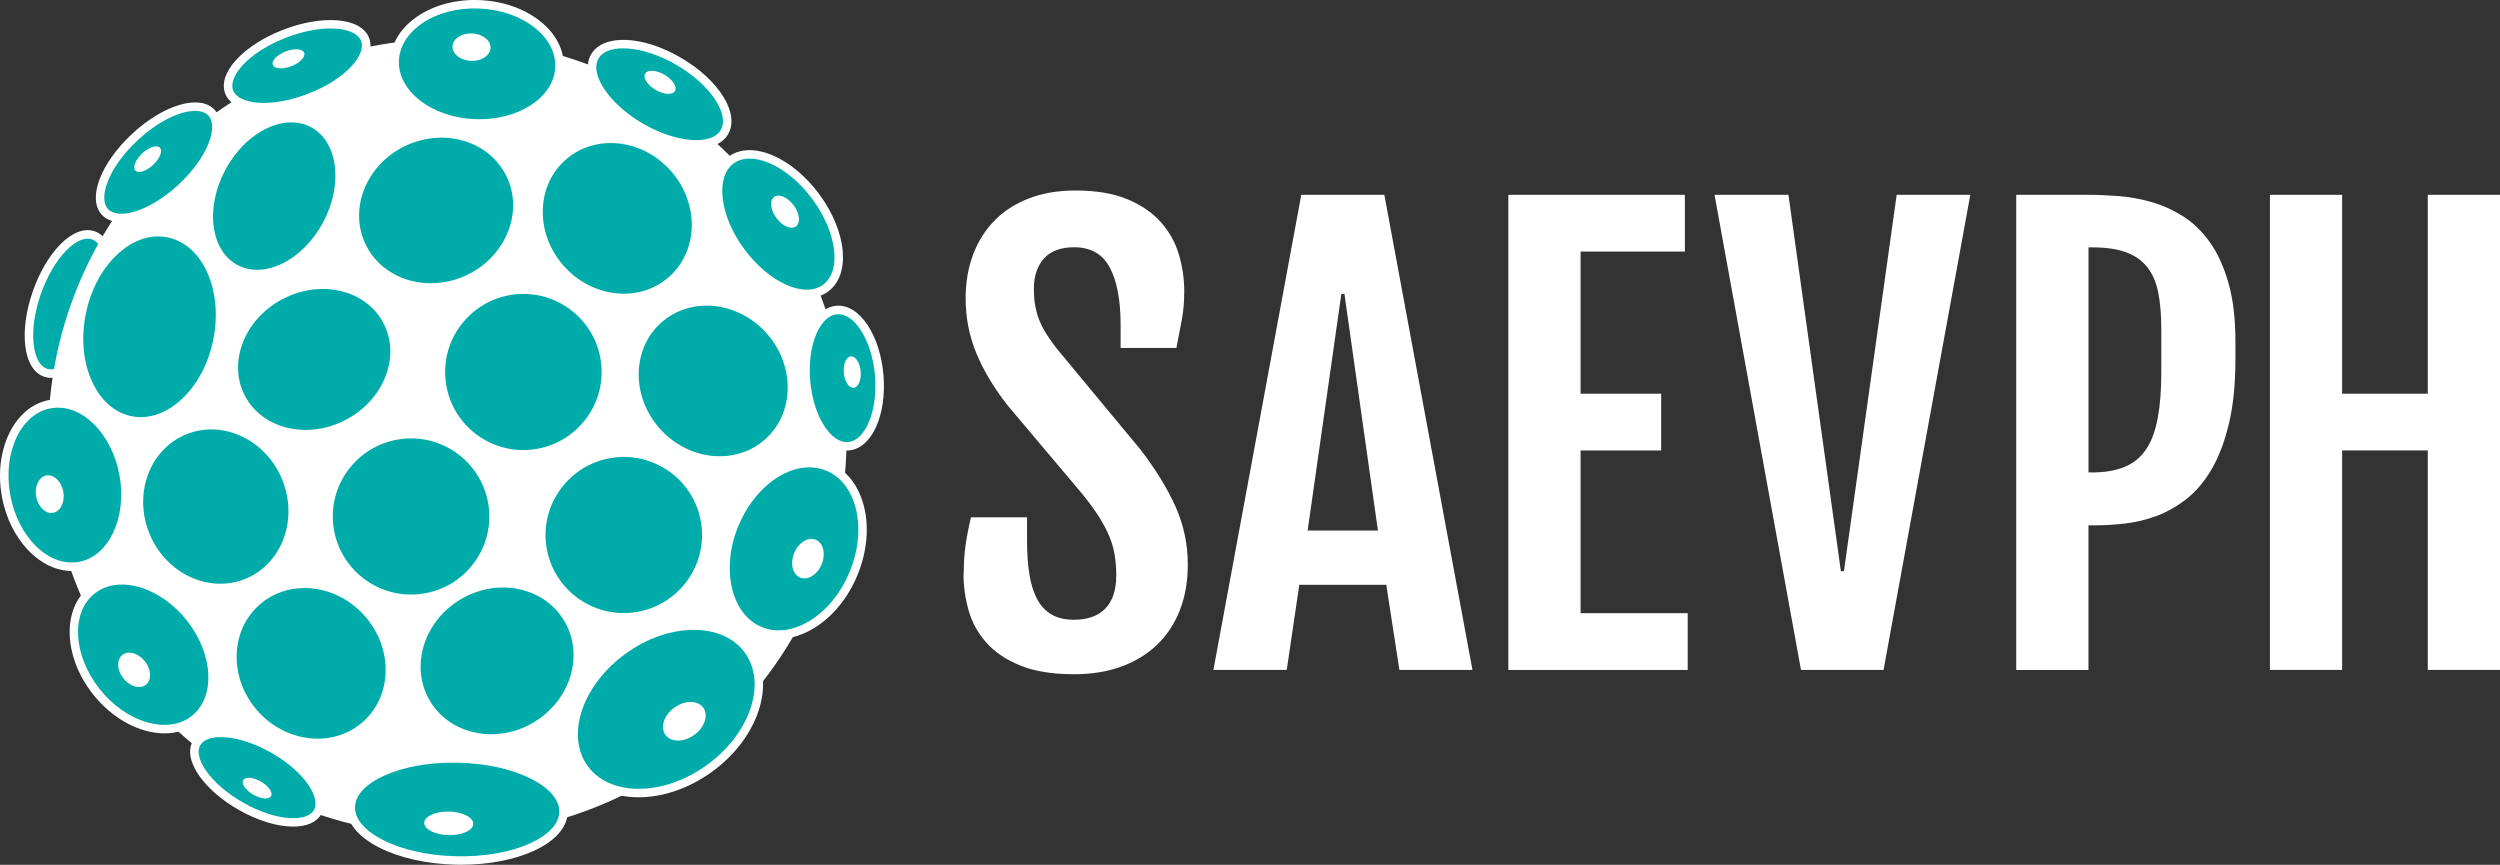 <svg width="159" height="55" viewBox="0 0 159 55" fill="none" xmlns="http://www.w3.org/2000/svg">
<rect x="0" y="0" width="159" height="55" fill="#333333" stroke="none"/>
<g clip-path="url(#clip0_211_7677)">
<path d="M2.343 18.615C3.184 16.204 4.794 14.57 5.935 14.965C7.075 15.363 7.319 17.638 6.479 20.049C5.638 22.459 4.028 24.093 2.887 23.699C1.746 23.301 1.502 21.026 2.343 18.615Z" fill="#00ACAA"/>
<path d="M2.797 23.955C2.142 23.727 1.716 23.011 1.601 21.942C1.493 20.943 1.666 19.731 2.087 18.526C2.507 17.323 3.125 16.266 3.833 15.547C4.59 14.78 5.366 14.484 6.024 14.712C6.68 14.94 7.106 15.655 7.221 16.725C7.329 17.724 7.156 18.936 6.735 20.141C6.315 21.343 5.697 22.401 4.989 23.119C4.399 23.717 3.796 24.032 3.249 24.032C3.094 24.032 2.946 24.007 2.801 23.958L2.797 23.955ZM4.219 15.927C3.567 16.59 2.992 17.576 2.597 18.704C2.201 19.833 2.04 20.964 2.139 21.886C2.229 22.725 2.535 23.295 2.977 23.446C3.419 23.6 4.012 23.341 4.603 22.74C5.255 22.077 5.83 21.094 6.222 19.962C6.618 18.834 6.779 17.703 6.68 16.781C6.59 15.942 6.284 15.372 5.845 15.221C5.762 15.193 5.672 15.178 5.579 15.178C5.181 15.178 4.698 15.44 4.219 15.927Z" fill="white"/>
<path d="M46.409 45.721C56.325 35.83 56.325 19.794 46.409 9.903C36.492 0.013 20.415 0.013 10.499 9.903C0.582 19.794 0.582 35.83 10.499 45.721C20.415 55.611 36.492 55.611 46.409 45.721Z" fill="white"/>
<path d="M37.402 26.91C39.202 24.643 38.818 21.351 36.545 19.556C34.273 17.761 30.972 18.144 29.172 20.411C27.373 22.677 27.757 25.97 30.029 27.764C32.302 29.559 35.603 29.176 37.402 26.91Z" fill="#00ACAA"/>
<path d="M27.803 24.241C27.645 22.78 28.072 21.346 28.996 20.203C29.924 19.059 31.237 18.344 32.705 18.186C34.174 18.029 35.608 18.452 36.755 19.377C37.901 20.298 38.618 21.615 38.776 23.076C39.098 26.094 36.9 28.81 33.877 29.131C33.679 29.153 33.481 29.162 33.286 29.162C30.505 29.162 28.106 27.062 27.803 24.241ZM32.761 18.723C30.032 19.013 28.047 21.464 28.338 24.186C28.628 26.908 31.083 28.887 33.815 28.595C36.544 28.305 38.529 25.854 38.235 23.131C37.963 20.588 35.8 18.692 33.29 18.692C33.113 18.692 32.937 18.701 32.758 18.72L32.761 18.723Z" fill="white"/>
<path d="M22.168 26.914C24.72 25.541 25.808 22.616 24.599 20.38C23.389 18.144 20.341 17.444 17.79 18.817C15.239 20.189 14.151 23.114 15.36 25.35C16.569 27.586 19.617 28.286 22.168 26.914Z" fill="#00ACAA"/>
<path d="M15.124 25.474C13.845 23.11 14.985 20.018 17.662 18.575C18.954 17.881 20.407 17.668 21.758 17.98C23.121 18.294 24.212 19.099 24.836 20.249C25.457 21.399 25.535 22.752 25.046 24.062C24.564 25.357 23.587 26.455 22.298 27.148C21.377 27.645 20.391 27.882 19.442 27.882C17.634 27.882 15.962 27.025 15.124 25.477V25.474ZM17.919 19.049C15.504 20.351 14.463 23.116 15.6 25.218C16.738 27.321 19.628 27.975 22.042 26.674C23.216 26.042 24.107 25.046 24.542 23.874C24.972 22.715 24.91 21.516 24.363 20.505C23.816 19.494 22.849 18.781 21.64 18.504C21.275 18.421 20.901 18.377 20.524 18.377C19.643 18.377 18.747 18.606 17.922 19.049H17.919Z" fill="white"/>
<path d="M31.215 34.191C31.958 31.397 30.29 28.53 27.489 27.788C24.687 27.046 21.813 28.71 21.069 31.504C20.325 34.298 21.993 37.165 24.795 37.907C27.596 38.649 30.471 36.985 31.215 34.191Z" fill="#00ACAA"/>
<path d="M22.675 37.131C21.528 36.209 20.811 34.893 20.654 33.432C20.496 31.97 20.923 30.537 21.847 29.393C22.774 28.249 24.091 27.534 25.556 27.377C27.024 27.219 28.458 27.642 29.605 28.567C30.752 29.488 31.469 30.805 31.627 32.266C31.784 33.728 31.358 35.161 30.434 36.305C29.506 37.449 28.189 38.164 26.724 38.321C26.523 38.343 26.326 38.352 26.128 38.352C24.873 38.352 23.664 37.927 22.672 37.131H22.675ZM25.615 27.913C24.292 28.055 23.105 28.699 22.27 29.732C21.436 30.765 21.052 32.06 21.195 33.376C21.485 36.098 23.946 38.078 26.672 37.785C27.995 37.643 29.182 36.999 30.016 35.966C30.851 34.933 31.234 33.638 31.092 32.322C30.82 29.778 28.656 27.882 26.146 27.882C25.97 27.882 25.794 27.892 25.615 27.91V27.913Z" fill="white"/>
<path d="M43.651 37.443C45.542 35.252 45.294 31.946 43.097 30.06C40.9 28.174 37.586 28.422 35.695 30.613C33.804 32.804 34.052 36.109 36.249 37.995C38.446 39.881 41.76 39.634 43.651 37.443Z" fill="#00ACAA"/>
<path d="M36.207 38.309C35.061 37.387 34.344 36.071 34.186 34.609C34.028 33.148 34.455 31.714 35.379 30.571C36.306 29.427 37.62 28.712 39.088 28.554C40.556 28.397 41.994 28.82 43.137 29.744C44.284 30.666 45.001 31.983 45.159 33.444L44.89 33.472L45.159 33.444C45.316 34.905 44.89 36.339 43.966 37.483C43.038 38.626 41.725 39.342 40.257 39.499C40.056 39.52 39.858 39.53 39.66 39.53C38.405 39.53 37.197 39.104 36.204 38.309H36.207ZM39.147 29.091C36.418 29.381 34.433 31.832 34.724 34.554C35.014 37.276 37.475 39.252 40.201 38.962C42.93 38.673 44.915 36.222 44.624 33.499C44.482 32.18 43.836 30.996 42.8 30.164C41.907 29.445 40.816 29.06 39.685 29.06C39.505 29.06 39.326 29.069 39.147 29.088V29.091Z" fill="white"/>
<path d="M48.771 28.207C50.798 26.479 50.914 23.296 49.031 21.099C47.148 18.901 43.978 18.52 41.951 20.248C39.924 21.976 39.807 25.158 41.691 27.356C43.574 29.554 46.744 29.935 48.771 28.207Z" fill="#00ACAA"/>
<path d="M41.484 27.534C40.529 26.421 40.031 25.03 40.083 23.618C40.136 22.2 40.736 20.93 41.774 20.045C43.91 18.223 47.258 18.618 49.233 20.924C50.188 22.037 50.685 23.427 50.633 24.839C50.58 26.258 49.981 27.528 48.942 28.412C48.036 29.183 46.917 29.556 45.774 29.556C44.216 29.556 42.621 28.863 41.48 27.531L41.484 27.534ZM42.127 20.455C41.205 21.241 40.671 22.373 40.624 23.637C40.578 24.91 41.029 26.171 41.895 27.182C43.678 29.263 46.683 29.63 48.593 28.002C49.514 27.216 50.049 26.085 50.095 24.821C50.141 23.547 49.69 22.287 48.825 21.275C47.792 20.07 46.346 19.438 44.942 19.438C43.925 19.438 42.927 19.771 42.123 20.455H42.127Z" fill="white"/>
<path d="M42.666 17.867C44.693 16.139 44.809 12.957 42.926 10.759C41.042 8.561 37.873 8.18 35.846 9.908C33.819 11.636 33.702 14.819 35.585 17.016C37.469 19.214 40.639 19.595 42.666 17.867Z" fill="#00ACAA"/>
<path d="M35.383 17.194C34.427 16.081 33.93 14.69 33.982 13.278C34.035 11.86 34.635 10.59 35.673 9.705C37.809 7.883 41.156 8.278 43.132 10.584C44.087 11.697 44.584 13.087 44.532 14.499C44.479 15.917 43.88 17.188 42.841 18.072C41.935 18.843 40.816 19.216 39.673 19.216C38.115 19.216 36.52 18.523 35.379 17.191L35.383 17.194ZM36.025 10.115C35.104 10.901 34.57 12.033 34.523 13.297C34.477 14.57 34.928 15.831 35.794 16.842C37.577 18.923 40.581 19.29 42.492 17.662C43.413 16.876 43.948 15.745 43.994 14.481C44.04 13.207 43.589 11.947 42.724 10.935C40.94 8.854 37.936 8.487 36.025 10.115Z" fill="white"/>
<path d="M29.872 17.706C32.472 16.427 33.623 13.457 32.444 11.072C31.265 8.686 28.201 7.789 25.601 9.068C23.002 10.347 21.85 13.317 23.029 15.702C24.209 18.088 27.272 18.985 29.872 17.706Z" fill="#00ACAA"/>
<path d="M22.79 15.819C21.547 13.303 22.756 10.168 25.482 8.823C26.799 8.176 28.273 8.037 29.63 8.435C30.996 8.836 32.081 9.727 32.684 10.951C33.926 13.466 32.721 16.602 29.992 17.946C29.154 18.359 28.267 18.553 27.404 18.553C25.463 18.553 23.649 17.561 22.787 15.819H22.79ZM25.72 9.307C23.259 10.519 22.159 13.334 23.272 15.581C24.385 17.829 27.29 18.674 29.754 17.462C32.214 16.25 33.314 13.435 32.202 11.188C31.664 10.103 30.696 9.307 29.479 8.953C29.021 8.817 28.548 8.753 28.072 8.753C27.275 8.753 26.471 8.941 25.72 9.307Z" fill="white"/>
<path d="M23.2 46.171C25.227 44.443 25.344 41.261 23.46 39.063C21.577 36.865 18.407 36.484 16.38 38.212C14.353 39.94 14.237 43.123 16.12 45.32C18.003 47.518 21.173 47.899 23.2 46.171Z" fill="#00ACAA"/>
<path d="M15.912 45.495C14.957 44.382 14.46 42.992 14.512 41.58C14.565 40.162 15.164 38.892 16.203 38.007C18.339 36.185 21.686 36.579 23.661 38.885C24.616 39.998 25.114 41.389 25.062 42.801C25.009 44.219 24.409 45.489 23.371 46.374C22.465 47.145 21.346 47.518 20.203 47.518C18.645 47.518 17.05 46.824 15.909 45.492L15.912 45.495ZM16.555 38.417C15.634 39.203 15.099 40.334 15.053 41.598C15.007 42.872 15.458 44.133 16.323 45.144C18.107 47.225 21.111 47.592 23.021 45.964C23.943 45.178 24.477 44.046 24.524 42.782C24.57 41.509 24.119 40.248 23.253 39.237C22.221 38.031 20.774 37.399 19.371 37.399C18.354 37.399 17.356 37.732 16.552 38.417H16.555Z" fill="white"/>
<path d="M15.72 37.061C18.187 36.051 19.294 33.064 18.193 30.39C17.092 27.715 14.2 26.366 11.733 27.376C9.267 28.386 8.159 31.373 9.26 34.047C10.361 36.722 13.253 38.071 15.72 37.061Z" fill="#00ACAA"/>
<path d="M9.01 34.15C7.854 31.345 9.032 28.194 11.631 27.127C14.231 26.063 17.288 27.479 18.444 30.287C19.6 33.093 18.422 36.243 15.822 37.31C15.235 37.55 14.626 37.665 14.02 37.665C11.94 37.665 9.906 36.324 9.013 34.15H9.01ZM11.835 27.627C9.511 28.579 8.466 31.412 9.508 33.947C10.549 36.478 13.288 37.763 15.615 36.811C17.94 35.858 18.985 33.025 17.943 30.491C16.901 27.959 14.163 26.671 11.835 27.627Z" fill="white"/>
<path d="M34.153 46.126C36.618 44.604 37.479 41.538 36.076 39.276C34.672 37.014 31.537 36.414 29.072 37.936C26.607 39.457 25.746 42.524 27.149 44.785C28.553 47.047 31.688 47.647 34.153 46.126Z" fill="#00ACAA"/>
<path d="M26.922 44.928C25.445 42.545 26.344 39.305 28.932 37.708C30.18 36.937 31.636 36.659 33.024 36.925C34.421 37.193 35.587 37.979 36.307 39.135C37.784 41.518 36.885 44.758 34.297 46.355C33.336 46.95 32.273 47.234 31.241 47.234C29.5 47.234 27.85 46.423 26.922 44.928ZM29.216 38.167C26.882 39.607 26.06 42.514 27.383 44.644C28.706 46.775 31.68 47.339 34.013 45.899C36.347 44.459 37.169 41.552 35.846 39.422C35.206 38.392 34.168 37.695 32.922 37.455C32.613 37.396 32.301 37.365 31.985 37.365C31.027 37.365 30.069 37.64 29.216 38.167Z" fill="white"/>
<path d="M35.585 4.284C35.674 2.194 33.398 0.399 30.502 0.277C27.606 0.154 25.186 1.75 25.098 3.84C25.009 5.931 27.284 7.725 30.18 7.848C33.076 7.971 35.496 6.375 35.585 4.284Z" fill="#00ACAA"/>
<path d="M30.171 8.117C27.133 7.988 24.737 6.064 24.833 3.829C24.879 2.728 25.51 1.726 26.604 1.005C27.67 0.299 29.064 -0.056 30.514 0.006C31.97 0.068 33.327 0.539 34.331 1.329C35.361 2.14 35.902 3.194 35.855 4.295C35.763 6.453 33.389 8.124 30.492 8.124C30.387 8.124 30.279 8.124 30.171 8.117ZM26.901 1.452C25.955 2.078 25.411 2.929 25.371 3.851C25.287 5.79 27.451 7.464 30.193 7.578C32.941 7.692 35.234 6.209 35.314 4.27C35.355 3.348 34.885 2.451 33.995 1.751C33.08 1.03 31.834 0.601 30.489 0.543C29.148 0.484 27.868 0.808 26.895 1.449L26.901 1.452Z" fill="white"/>
<path d="M30.026 2.127C30.694 2.155 31.216 2.568 31.197 3.052C31.176 3.533 30.619 3.903 29.952 3.872C29.284 3.844 28.762 3.431 28.78 2.947C28.802 2.466 29.358 2.096 30.026 2.127Z" fill="white"/>
<path d="M20.796 14.247C22.152 11.692 21.749 8.827 19.895 7.847C18.04 6.868 15.438 8.146 14.081 10.701C12.725 13.256 13.129 16.121 14.983 17.1C16.837 18.079 19.44 16.802 20.796 14.247Z" fill="#00ACAA"/>
<path d="M14.858 17.338C13.882 16.824 13.245 15.825 13.062 14.53C12.883 13.266 13.161 11.86 13.844 10.578C15.269 7.895 18.039 6.567 20.023 7.615C22.008 8.663 22.462 11.697 21.037 14.379C20.354 15.665 19.346 16.682 18.197 17.246C17.572 17.551 16.945 17.705 16.348 17.705C15.819 17.705 15.316 17.585 14.855 17.342L14.858 17.338ZM14.32 10.827C13.69 12.014 13.433 13.3 13.597 14.453C13.755 15.575 14.293 16.429 15.112 16.861C15.931 17.292 16.942 17.255 17.962 16.756C19.009 16.241 19.934 15.307 20.561 14.12C21.844 11.7 21.491 8.993 19.77 8.083C19.387 7.88 18.963 7.784 18.527 7.784C17.013 7.784 15.316 8.947 14.32 10.824V10.827Z" fill="white"/>
<path d="M13.832 21.645C14.492 18.358 13.092 15.307 10.705 14.83C8.318 14.354 5.848 16.632 5.188 19.92C4.529 23.207 5.929 26.258 8.316 26.735C10.703 27.211 13.172 24.933 13.832 21.645Z" fill="#00ACAA"/>
<path d="M8.265 26.998C7.023 26.751 5.993 25.86 5.366 24.491C4.751 23.153 4.596 21.51 4.927 19.864C5.616 16.436 8.234 14.059 10.76 14.564C13.288 15.07 14.787 18.267 14.098 21.695C13.767 23.341 12.988 24.797 11.906 25.795C11.004 26.628 9.981 27.062 8.961 27.062C8.729 27.062 8.494 27.041 8.265 26.995V26.998ZM5.455 19.972C5.146 21.507 5.289 23.033 5.857 24.269C6.411 25.475 7.304 26.258 8.37 26.471C9.437 26.683 10.562 26.304 11.539 25.404C12.54 24.482 13.26 23.129 13.566 21.593C14.197 18.458 12.886 15.541 10.651 15.094C10.457 15.054 10.262 15.036 10.064 15.036C8.021 15.036 6.027 17.108 5.452 19.972H5.455Z" fill="white"/>
<path d="M54.293 36.452C55.475 33.566 54.735 30.534 52.639 29.68C50.544 28.826 47.887 30.474 46.705 33.36C45.523 36.246 46.263 39.278 48.359 40.132C50.454 40.985 53.111 39.338 54.293 36.452Z" fill="#00ACAA"/>
<path d="M48.256 40.384C46.027 39.474 45.218 36.28 46.454 33.259C47.69 30.241 50.509 28.523 52.741 29.433C53.838 29.88 54.623 30.876 54.957 32.242C55.282 33.577 55.136 35.109 54.543 36.555C53.95 38.004 52.979 39.2 51.811 39.924C51.056 40.393 50.278 40.63 49.529 40.63C49.09 40.63 48.661 40.547 48.256 40.384ZM46.955 33.462C45.83 36.206 46.507 39.089 48.46 39.884C49.39 40.263 50.481 40.115 51.526 39.468C52.599 38.802 53.492 37.695 54.045 36.351C54.596 35.007 54.735 33.592 54.435 32.368C54.144 31.175 53.471 30.309 52.54 29.929C52.197 29.791 51.838 29.723 51.474 29.723C49.752 29.723 47.885 31.197 46.958 33.462H46.955Z" fill="white"/>
<path d="M52.259 35.886C51.987 36.551 51.375 36.931 50.89 36.733C50.407 36.536 50.237 35.839 50.51 35.173C50.782 34.508 51.394 34.128 51.879 34.326C52.361 34.523 52.531 35.22 52.259 35.886Z" fill="white"/>
<path d="M45.102 48.879C47.986 46.804 49.102 43.434 47.596 41.352C46.09 39.269 42.531 39.264 39.648 41.339C36.764 43.414 35.647 46.784 37.154 48.866C38.66 50.949 42.218 50.954 45.102 48.879Z" fill="#00ACAA"/>
<path d="M40.612 50.706C39.024 50.706 37.716 50.108 36.937 49.028C35.345 46.83 36.492 43.285 39.49 41.127C40.928 40.094 42.572 39.524 44.127 39.524H44.139C45.728 39.524 47.035 40.122 47.814 41.201C49.406 43.399 48.259 46.944 45.261 49.102C43.824 50.135 42.179 50.706 40.625 50.706H40.612ZM39.806 41.562C37.048 43.547 35.957 46.753 37.373 48.714C38.05 49.648 39.2 50.166 40.612 50.169H40.622C42.062 50.169 43.598 49.636 44.943 48.668C47.7 46.682 48.791 43.476 47.375 41.515C46.699 40.581 45.549 40.063 44.136 40.06H44.127C42.686 40.06 41.15 40.593 39.806 41.562Z" fill="white"/>
<path d="M44.152 46.741C43.487 47.219 42.668 47.219 42.319 46.738C41.972 46.257 42.229 45.48 42.894 45.002C43.558 44.524 44.377 44.524 44.727 45.005C45.073 45.486 44.816 46.263 44.152 46.741Z" fill="white"/>
<path d="M52.501 18.329C53.817 17.363 53.539 14.757 51.881 12.508C50.222 10.258 47.81 9.217 46.494 10.182C45.178 11.148 45.456 13.754 47.114 16.003C48.773 18.253 51.185 19.294 52.501 18.329Z" fill="#00ACAA"/>
<path d="M46.899 16.161C46.068 15.036 45.545 13.784 45.422 12.637C45.295 11.438 45.62 10.489 46.337 9.964C47.054 9.437 48.059 9.413 49.168 9.89C50.228 10.35 51.27 11.222 52.102 12.348C53.876 14.752 54.123 17.474 52.664 18.544C52.278 18.828 51.814 18.963 51.31 18.963C49.916 18.963 48.204 17.931 46.899 16.161ZM48.955 10.384C48.031 9.983 47.212 9.989 46.658 10.396C46.102 10.803 45.855 11.58 45.96 12.579C46.071 13.633 46.559 14.789 47.335 15.841C48.902 17.968 51.15 18.985 52.346 18.11C53.539 17.234 53.236 14.792 51.669 12.665C50.893 11.614 49.932 10.806 48.958 10.384H48.955Z" fill="white"/>
<path d="M50.479 13.059C50.862 13.578 50.924 14.179 50.621 14.401C50.318 14.623 49.762 14.382 49.379 13.864C48.995 13.346 48.933 12.745 49.236 12.523C49.539 12.301 50.096 12.542 50.479 13.059Z" fill="white"/>
<path d="M46.068 8.402C46.746 7.25 45.452 5.237 43.177 3.905C40.903 2.574 38.51 2.427 37.832 3.578C37.154 4.729 38.449 6.742 40.723 8.074C42.998 9.406 45.391 9.553 46.068 8.402Z" fill="#00ACAA"/>
<path d="M40.587 8.312C38.148 6.884 36.838 4.745 37.601 3.447C38.368 2.146 40.878 2.248 43.317 3.678C45.755 5.106 47.066 7.245 46.303 8.543C45.944 9.153 45.199 9.456 44.256 9.456C43.193 9.456 41.879 9.07 40.587 8.315V8.312ZM38.068 3.718C37.478 4.723 38.754 6.613 40.862 7.846C42.967 9.079 45.245 9.274 45.839 8.269C46.429 7.264 45.153 5.374 43.045 4.141C40.94 2.907 38.662 2.713 38.068 3.718Z" fill="white"/>
<path d="M42.263 4.754C42.788 5.062 43.085 5.525 42.927 5.79C42.77 6.055 42.219 6.021 41.697 5.716C41.172 5.408 40.875 4.945 41.032 4.68C41.19 4.415 41.74 4.449 42.263 4.754Z" fill="white"/>
<path d="M35.842 51.638C35.884 49.845 32.889 48.321 29.151 48.234C25.413 48.147 22.35 49.529 22.308 51.322C22.265 53.114 25.261 54.638 28.999 54.725C32.736 54.812 35.8 53.43 35.842 51.638Z" fill="#00ACAA"/>
<path d="M28.993 54.994C27.145 54.951 25.414 54.562 24.116 53.903C22.756 53.212 22.017 52.293 22.042 51.316C22.063 50.342 22.845 49.457 24.236 48.828C25.565 48.23 27.315 47.922 29.16 47.965C31.009 48.008 32.739 48.396 34.038 49.056C35.398 49.747 36.136 50.665 36.112 51.643C36.09 52.617 35.308 53.502 33.917 54.131C32.672 54.692 31.055 54.997 29.336 54.997C29.222 54.997 29.108 54.997 28.993 54.994ZM24.456 49.321C23.263 49.858 22.595 50.573 22.579 51.331C22.561 52.09 23.195 52.833 24.36 53.425C25.587 54.05 27.238 54.417 29.006 54.457C30.77 54.498 32.44 54.211 33.695 53.644C34.888 53.107 35.555 52.392 35.571 51.633C35.589 50.875 34.956 50.132 33.79 49.54C32.563 48.914 30.913 48.547 29.145 48.507C29.033 48.507 28.922 48.504 28.814 48.504C27.17 48.504 25.633 48.791 24.456 49.324V49.321Z" fill="white"/>
<path d="M28.523 53.113C29.386 53.135 30.091 52.814 30.1 52.401C30.109 51.988 29.42 51.636 28.557 51.618C27.695 51.596 26.99 51.917 26.981 52.33C26.972 52.743 27.661 53.095 28.523 53.113Z" fill="white"/>
<path d="M53.967 28.382C55.253 28.27 56.125 26.241 55.916 23.849C55.706 21.457 54.495 19.609 53.209 19.721C51.923 19.833 51.051 21.863 51.26 24.254C51.469 26.646 52.681 28.494 53.967 28.382Z" fill="#00ACAA"/>
<path d="M51.987 27.404C51.453 26.587 51.1 25.478 50.995 24.275C50.89 23.076 51.044 21.92 51.428 21.023C51.836 20.07 52.46 19.512 53.187 19.447C53.91 19.386 54.624 19.826 55.193 20.693C55.727 21.51 56.08 22.62 56.185 23.822C56.41 26.402 55.446 28.52 53.993 28.647C53.947 28.65 53.904 28.653 53.857 28.653C53.18 28.653 52.519 28.212 51.987 27.401V27.404ZM53.233 19.987C52.714 20.033 52.25 20.477 51.922 21.235C51.573 22.052 51.431 23.116 51.53 24.229C51.629 25.342 51.95 26.366 52.435 27.108C52.89 27.802 53.418 28.157 53.944 28.113C55.06 28.015 55.839 26.073 55.647 23.871C55.548 22.758 55.227 21.735 54.741 20.992C54.312 20.338 53.811 19.984 53.323 19.984C53.295 19.984 53.264 19.984 53.236 19.987H53.233Z" fill="white"/>
<path d="M54.738 23.619C54.788 24.171 54.587 24.639 54.29 24.664C53.993 24.689 53.715 24.263 53.666 23.711C53.616 23.159 53.817 22.691 54.114 22.666C54.411 22.641 54.689 23.067 54.738 23.619Z" fill="white"/>
<path d="M12.364 45.745C14.009 44.446 13.884 41.555 12.085 39.288C10.285 37.022 7.493 36.237 5.848 37.536C4.204 38.835 4.329 41.726 6.128 43.992C7.927 46.259 10.719 47.044 12.364 45.745Z" fill="#00ACAA"/>
<path d="M9.232 46.463C7.999 46.118 6.825 45.298 5.919 44.16C4.03 41.78 3.925 38.716 5.684 37.325C6.549 36.641 7.724 36.462 8.985 36.817C10.218 37.162 11.393 37.982 12.299 39.12C13.204 40.26 13.733 41.589 13.789 42.865C13.844 44.173 13.399 45.27 12.534 45.955C11.959 46.411 11.245 46.642 10.46 46.642C10.067 46.642 9.653 46.584 9.229 46.463H9.232ZM6.018 37.748C4.491 38.953 4.636 41.678 6.339 43.824C7.174 44.876 8.253 45.628 9.378 45.945C10.469 46.251 11.47 46.106 12.197 45.532C12.923 44.959 13.297 44.022 13.248 42.89C13.198 41.728 12.71 40.507 11.875 39.456C11.041 38.404 9.962 37.652 8.837 37.335C8.463 37.23 8.101 37.177 7.758 37.177C7.093 37.177 6.497 37.369 6.018 37.748Z" fill="white"/>
<path d="M7.845 43.143C7.431 42.622 7.403 41.956 7.78 41.654C8.16 41.355 8.803 41.534 9.217 42.058C9.631 42.579 9.659 43.245 9.282 43.547C8.902 43.846 8.259 43.667 7.845 43.143Z" fill="white"/>
<path d="M5.064 36.001C7.129 35.627 8.382 33.018 7.865 30.174C7.347 27.329 5.254 25.326 3.189 25.7C1.125 26.074 -0.129 28.683 0.389 31.527C0.907 34.372 3 36.375 5.064 36.001Z" fill="#00ACAA"/>
<path d="M0.121 31.576C-0.423 28.591 0.933 25.835 3.14 25.438C4.228 25.24 5.347 25.632 6.293 26.538C7.217 27.423 7.87 28.696 8.129 30.127C8.673 33.111 7.316 35.867 5.109 36.265C4.927 36.299 4.748 36.314 4.565 36.314C2.544 36.314 0.618 34.317 0.117 31.576H0.121ZM3.236 25.965C1.32 26.31 0.161 28.786 0.652 31.477C1.144 34.172 3.097 36.08 5.014 35.735C6.93 35.389 8.089 32.914 7.598 30.222C7.357 28.903 6.76 27.731 5.919 26.927C5.236 26.273 4.457 25.928 3.691 25.928C3.539 25.928 3.388 25.94 3.236 25.968V25.965Z" fill="white"/>
<path d="M2.3 31.585C2.179 30.928 2.47 30.327 2.946 30.241C3.422 30.154 3.904 30.617 4.024 31.27C4.145 31.927 3.854 32.528 3.378 32.615C2.902 32.701 2.42 32.239 2.3 31.585Z" fill="white"/>
<path d="M11.56 11.916C13.429 10.17 14.275 8.041 13.448 7.161C12.622 6.282 10.437 6.983 8.568 8.729C6.699 10.475 5.854 12.604 6.68 13.483C7.506 14.363 9.691 13.661 11.56 11.916Z" fill="#00ACAA"/>
<path d="M6.481 13.667C5.539 12.662 6.373 10.408 8.382 8.531C10.388 6.656 12.7 5.972 13.643 6.977C14.586 7.982 13.751 10.236 11.742 12.113C10.361 13.405 8.834 14.129 7.712 14.129C7.202 14.129 6.775 13.981 6.481 13.667ZM8.75 8.925C6.843 10.707 6.24 12.625 6.874 13.3C7.508 13.975 9.467 13.501 11.374 11.722C13.281 9.94 13.884 8.022 13.251 7.347C13.068 7.153 12.775 7.054 12.407 7.054C11.492 7.054 10.11 7.658 8.753 8.925H8.75Z" fill="white"/>
<path d="M9.047 9.754C9.477 9.354 9.981 9.19 10.172 9.394C10.364 9.597 10.169 10.087 9.736 10.488C9.307 10.889 8.803 11.052 8.611 10.849C8.42 10.646 8.614 10.155 9.047 9.754Z" fill="white"/>
<path d="M18.104 2.143C20.49 1.218 22.781 1.381 23.22 2.507C23.659 3.632 22.076 5.291 19.69 6.215C17.303 7.14 15.013 6.977 14.574 5.852C14.135 4.726 15.718 3.068 18.104 2.143Z" fill="#00ACAA"/>
<path d="M16.382 7.069C15.307 6.992 14.574 6.595 14.324 5.95C13.826 4.668 15.443 2.886 18.008 1.893C19.198 1.431 20.407 1.218 21.414 1.289C22.49 1.366 23.223 1.764 23.473 2.411C23.971 3.693 22.354 5.475 19.789 6.468C18.747 6.872 17.693 7.085 16.772 7.085C16.639 7.085 16.509 7.082 16.382 7.072V7.069ZM18.203 2.392C15.767 3.336 14.491 4.89 14.828 5.753C14.998 6.188 15.579 6.471 16.419 6.533C17.347 6.598 18.472 6.397 19.591 5.963C22.026 5.019 23.303 3.465 22.966 2.602C22.796 2.167 22.215 1.884 21.374 1.822C21.26 1.813 21.142 1.81 21.022 1.81C20.169 1.81 19.183 2.013 18.203 2.392Z" fill="white"/>
<path d="M18.166 3.274C18.716 3.061 19.245 3.098 19.344 3.357C19.446 3.616 19.081 3.999 18.531 4.211C17.98 4.424 17.452 4.387 17.353 4.128C17.251 3.869 17.616 3.487 18.166 3.274Z" fill="white"/>
<path d="M15.31 51.27C13.183 50.058 11.928 48.264 12.5 47.262C13.075 46.26 15.263 46.432 17.387 47.644C19.513 48.856 20.768 50.65 20.197 51.652C19.622 52.654 17.433 52.481 15.31 51.27Z" fill="#00ACAA"/>
<path d="M15.177 51.504C14.113 50.9 13.226 50.129 12.673 49.34C12.079 48.492 11.934 47.706 12.268 47.126C12.602 46.547 13.356 46.272 14.385 46.352C15.347 46.426 16.462 46.802 17.523 47.41C19.813 48.717 21.09 50.638 20.431 51.785C20.128 52.312 19.479 52.571 18.645 52.571C17.659 52.571 16.413 52.21 15.174 51.504H15.177ZM12.735 47.394C12.515 47.777 12.654 48.375 13.115 49.031C13.622 49.756 14.45 50.468 15.446 51.035C17.606 52.269 19.529 52.281 19.965 51.519C20.4 50.758 19.418 49.111 17.257 47.878C16.262 47.311 15.229 46.96 14.345 46.892C14.243 46.883 14.141 46.88 14.045 46.88C13.399 46.88 12.93 47.061 12.738 47.394H12.735Z" fill="white"/>
<path d="M16.113 50.542C15.625 50.261 15.334 49.848 15.467 49.617C15.6 49.386 16.104 49.426 16.592 49.706C17.081 49.987 17.371 50.4 17.238 50.631C17.105 50.863 16.602 50.822 16.113 50.542Z" fill="white"/>
<path d="M61.294 36.477C61.294 35.83 61.331 35.229 61.409 34.683C61.486 34.135 61.6 33.542 61.755 32.904H65.319V34.372C65.319 35.186 65.368 35.904 65.47 36.53C65.569 37.156 65.736 37.683 65.968 38.115C66.2 38.546 66.506 38.87 66.889 39.089C67.272 39.308 67.742 39.416 68.298 39.416C69.173 39.416 69.841 39.178 70.301 38.7C70.762 38.222 70.994 37.523 70.994 36.604C70.994 36.132 70.96 35.697 70.895 35.303C70.83 34.908 70.719 34.517 70.558 34.125C70.397 33.734 70.181 33.327 69.912 32.895C69.64 32.464 69.291 31.983 68.864 31.452L64.076 25.773C63.226 24.688 62.568 23.594 62.107 22.493C61.647 21.39 61.415 20.215 61.415 18.963C61.415 17.961 61.572 17.043 61.885 16.204C62.197 15.365 62.651 14.644 63.242 14.037C63.832 13.429 64.564 12.958 65.433 12.622C66.302 12.286 67.288 12.116 68.385 12.116C69.72 12.116 70.836 12.304 71.729 12.683C72.623 13.062 73.334 13.556 73.865 14.169C74.397 14.783 74.774 15.47 74.99 16.232C75.21 16.993 75.318 17.758 75.318 18.522C75.318 19.17 75.269 19.771 75.167 20.317C75.065 20.865 74.95 21.47 74.82 22.129H71.272V20.696C71.272 19.093 71.04 17.863 70.58 17.009C70.119 16.155 69.368 15.726 68.326 15.726C67.464 15.726 66.818 15.963 66.394 16.441C65.968 16.919 65.754 17.561 65.754 18.362C65.754 18.788 65.785 19.17 65.853 19.512C65.918 19.854 66.014 20.169 66.138 20.459C66.261 20.748 66.413 21.029 66.589 21.3C66.765 21.571 66.966 21.855 67.192 22.148L72.53 28.588C73.501 29.849 74.246 31.064 74.765 32.223C75.284 33.385 75.544 34.615 75.544 35.91C75.544 36.983 75.374 37.951 75.037 38.811C74.7 39.672 74.218 40.402 73.59 41.006C72.963 41.608 72.205 42.07 71.318 42.394C70.431 42.717 69.433 42.881 68.32 42.881C66.948 42.881 65.81 42.699 64.904 42.332C63.999 41.968 63.279 41.484 62.741 40.88C62.203 40.279 61.823 39.594 61.606 38.827C61.387 38.059 61.279 37.276 61.279 36.474L61.294 36.477Z" fill="white"/>
<path d="M82.758 12.39H88.044L93.648 42.606H89.002L88.168 37.193H82.635L81.837 42.606H77.173L82.761 12.39H82.758ZM87.636 33.743L85.506 18.689H85.311L83.166 33.743H87.636Z" fill="white"/>
<path d="M95.932 12.39H107.158V16H100.525V25.04H105.65V28.65H100.525V38.999H107.337V42.61H95.932V12.39Z" fill="white"/>
<path d="M109.044 12.39H113.745L117.08 36.327H117.275L120.629 12.39H125.312L119.794 42.606H114.543L109.044 12.39Z" fill="white"/>
<path d="M128.236 12.39H132.829C133.407 12.39 134.043 12.418 134.736 12.47C135.428 12.523 136.121 12.646 136.81 12.844C137.502 13.038 138.17 13.337 138.813 13.738C139.456 14.138 140.028 14.684 140.525 15.375C141.023 16.065 141.422 16.928 141.721 17.968C142.024 19.006 142.173 20.267 142.173 21.753V22.814C142.173 24.429 142.034 25.814 141.755 26.963C141.477 28.113 141.109 29.081 140.646 29.865C140.185 30.648 139.651 31.277 139.042 31.748C138.433 32.22 137.799 32.578 137.144 32.818C136.488 33.059 135.824 33.219 135.156 33.296C134.489 33.373 133.858 33.41 133.268 33.41H132.826V42.61H128.232V12.39H128.236ZM133.061 30.047C133.889 30.047 134.584 29.926 135.153 29.683C135.722 29.442 136.173 29.063 136.51 28.551C136.847 28.04 137.088 27.377 137.236 26.569C137.385 25.761 137.459 24.79 137.459 23.659V20.933C137.459 20.036 137.394 19.262 137.264 18.606C137.134 17.952 136.9 17.413 136.563 16.987C136.226 16.562 135.774 16.247 135.206 16.041C134.637 15.834 133.923 15.732 133.061 15.732H132.829V30.043H133.061V30.047Z" fill="white"/>
<path d="M144.367 12.39H148.96V25.04H154.407V12.39H159V42.606H154.407V28.647H148.96V42.606H144.367V12.39Z" fill="white"/>
</g>
<defs>
<clipPath id="clip0_211_7677">
<rect width="159" height="55" fill="white"/>
</clipPath>
</defs>
</svg>
